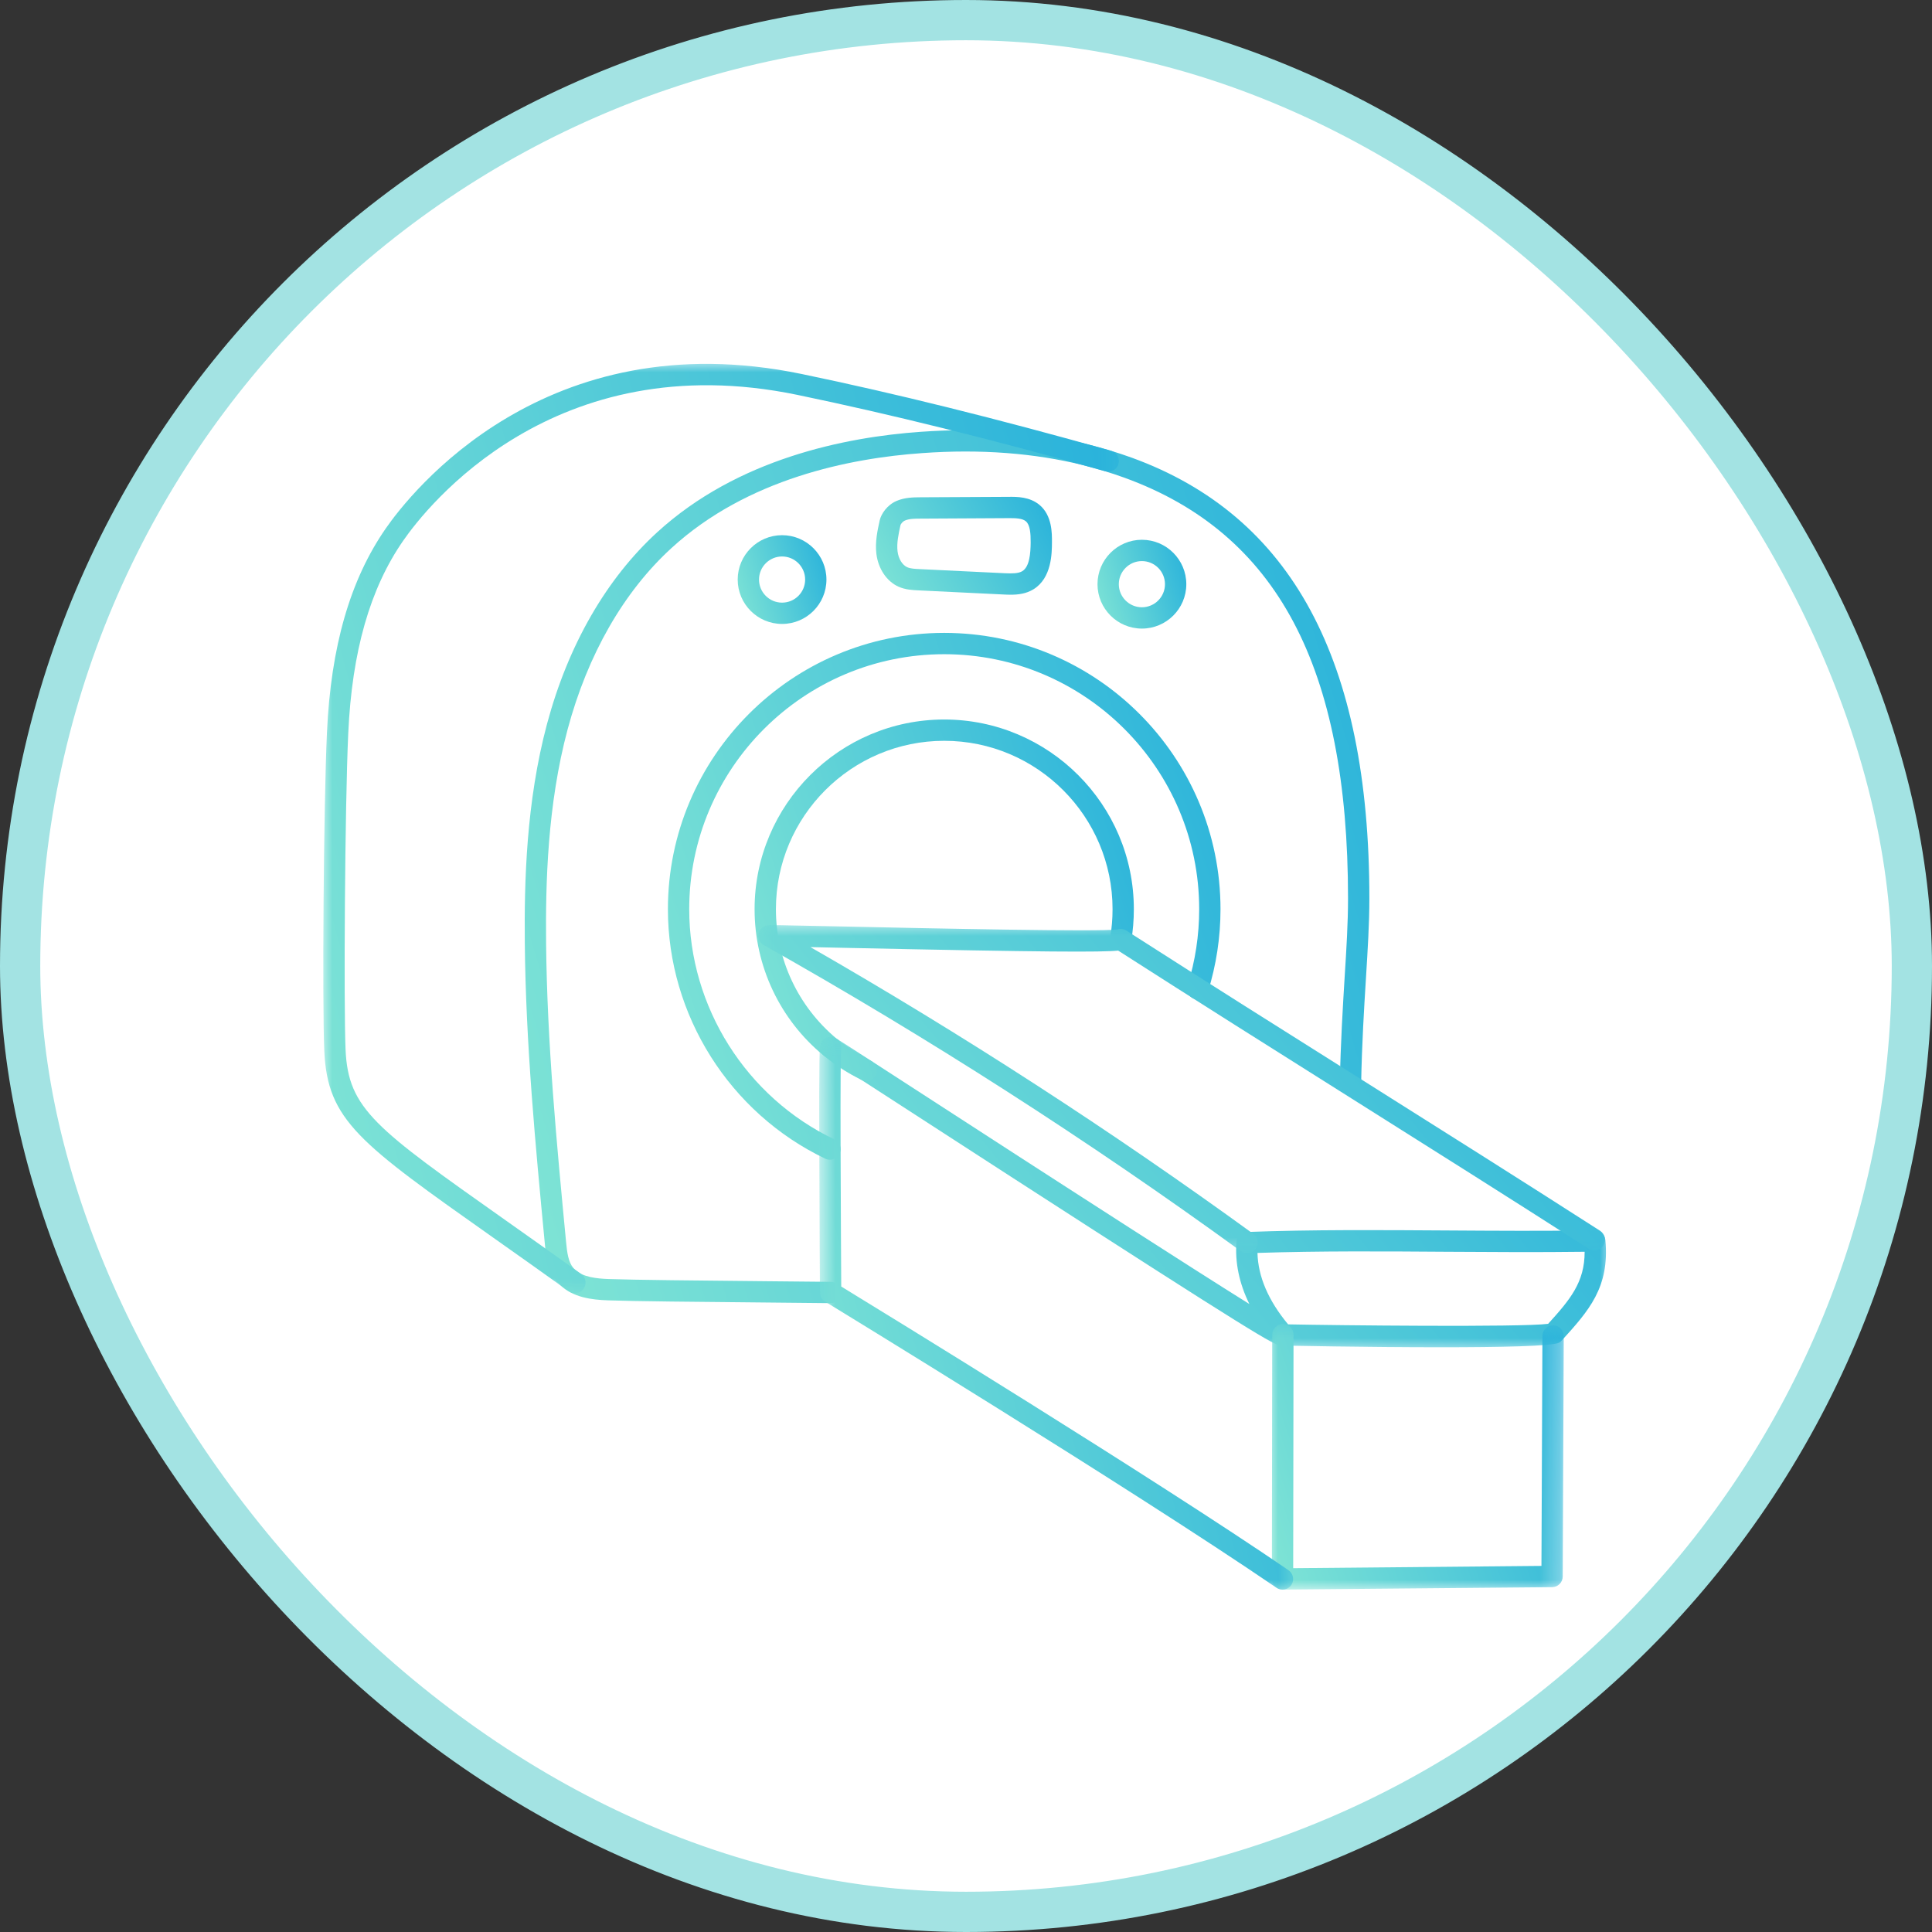 <?xml version="1.0" encoding="utf-8"?>
<svg xmlns="http://www.w3.org/2000/svg" width="96" height="96" viewBox="0 0 96 96" fill="none">
<rect x="0" y="0" width="96" height="96" fill="#333333" stroke="none"/>
<rect x="1" y="1" width="94" height="94" rx="47" fill="white" stroke="#A3E3E3" stroke-width="2"/>
<mask id="mask0_13328_1203" style="mask-type:luminance" maskUnits="userSpaceOnUse" x="40" y="51" width="40" height="17">
<path d="M40.682 51.264H79.989V67.171H40.682V51.264Z" fill="white"/>
</mask>
<g mask="url(#mask0_13328_1203)">
<path d="M64.006 65.807C66.326 65.854 75.615 65.957 76.926 65.78C78.005 64.589 78.743 63.725 78.74 62.2C76.46 62.229 74.14 62.214 71.891 62.2C68.777 62.178 65.563 62.157 62.483 62.257C62.514 63.439 63.026 64.63 64.006 65.807ZM71.596 66.945C67.894 66.945 63.806 66.862 63.734 66.861C63.7 66.861 63.663 66.859 63.639 66.858C63.333 66.852 62.417 66.341 50.078 58.369L42.765 53.635C42.762 53.634 42.759 53.633 42.756 53.63C41.747 52.978 41.172 52.608 41.041 52.527C40.994 52.504 40.953 52.476 40.916 52.443C40.702 52.242 40.689 51.907 40.888 51.693C41.035 51.536 41.255 51.487 41.447 51.553C41.482 51.564 41.515 51.579 41.548 51.597C41.61 51.632 41.869 51.796 43.332 52.742C43.335 52.743 43.339 52.746 43.342 52.748L50.651 57.48C53.013 59.005 59.067 62.916 62.081 64.797C61.576 63.775 61.358 62.727 61.44 61.704C61.462 61.435 61.68 61.227 61.949 61.217C65.201 61.095 68.606 61.12 71.898 61.141C74.31 61.156 76.804 61.174 79.234 61.134C79.501 61.125 79.745 61.339 79.77 61.613C79.991 63.977 78.936 65.139 77.6 66.612C77.564 66.652 77.522 66.687 77.478 66.713C77.171 66.894 74.503 66.945 71.596 66.945Z" fill="url(#paint0_linear_13328_1203)"/>
</g>
<path d="M41.273 64.753C41.271 64.753 41.27 64.753 41.267 64.753L38.081 64.721C34.674 64.691 31.454 64.659 30.221 64.614C29.4 64.586 28.472 64.472 27.83 63.847C27.786 63.805 27.736 63.752 27.687 63.694C27.195 63.11 27.124 62.342 27.071 61.782C26.607 56.907 26.126 51.867 26.077 46.862C26.047 43.828 26.144 39.845 27.182 35.969C28.231 32.053 30.127 28.758 32.661 26.443C36.645 22.802 41.983 21.721 45.756 21.456C48.737 21.243 51.538 21.456 54.079 22.087C54.798 22.264 55.524 22.485 56.238 22.743C64.181 25.631 68.043 32.793 68.043 44.643C68.043 45.889 67.962 47.16 67.872 48.629C67.779 50.132 67.673 51.833 67.635 53.842C67.63 54.134 67.403 54.355 67.096 54.36C66.804 54.356 66.572 54.114 66.576 53.822C66.615 51.789 66.722 50.078 66.814 48.565C66.906 47.112 66.983 45.857 66.983 44.643C66.983 33.135 63.453 26.493 55.875 23.738C55.198 23.493 54.507 23.283 53.824 23.114C51.39 22.51 48.702 22.307 45.83 22.514C42.224 22.765 37.136 23.788 33.375 27.224C30.988 29.403 29.202 32.522 28.204 36.244C27.2 39.995 27.106 43.884 27.135 46.852C27.184 51.812 27.662 56.829 28.125 61.682C28.178 62.248 28.239 62.707 28.492 63.008C28.51 63.029 28.534 63.054 28.558 63.079C28.953 63.461 29.639 63.534 30.259 63.555C31.479 63.599 34.691 63.631 38.092 63.663L41.28 63.694C41.57 63.698 41.805 63.936 41.802 64.229C41.801 64.52 41.565 64.753 41.273 64.753Z" fill="url(#paint1_linear_13328_1203)"/>
<mask id="mask1_13328_1203" style="mask-type:luminance" maskUnits="userSpaceOnUse" x="16" y="18" width="40" height="47">
<path d="M16 18H55.722V64.275H16V18Z" fill="white"/>
</mask>
<g mask="url(#mask1_13328_1203)">
<path d="M28.568 64.261C28.46 64.261 28.353 64.229 28.259 64.162C26.864 63.163 25.627 62.288 24.532 61.515C17.853 56.799 16.267 55.679 16.113 52.209C16.013 49.963 16.075 40.133 16.246 36.395C16.441 32.123 17.399 28.804 19.174 26.25C20.385 24.505 27.08 15.939 39.835 18.584C44.495 19.551 49.525 20.799 55.21 22.4C55.491 22.478 55.655 22.771 55.576 23.052C55.497 23.333 55.203 23.497 54.923 23.418C49.262 21.825 44.256 20.584 39.62 19.621C27.515 17.11 21.187 25.205 20.043 26.855C18.384 29.239 17.489 32.376 17.304 36.443C17.137 40.07 17.075 49.989 17.171 52.161C17.303 55.113 18.653 56.066 25.142 60.649C26.239 61.425 27.478 62.301 28.876 63.302C29.115 63.472 29.169 63.803 28.998 64.041C28.894 64.185 28.732 64.261 28.568 64.261Z" fill="url(#paint2_linear_13328_1203)"/>
</g>
<path d="M41.24 57.627C41.163 57.627 41.086 57.61 41.011 57.576C36.26 55.309 33.188 50.443 33.188 45.178C33.188 37.606 39.347 31.448 46.917 31.448C54.487 31.448 60.646 37.606 60.646 45.178C60.646 46.578 60.434 47.961 60.02 49.289C59.933 49.569 59.637 49.724 59.357 49.637C59.078 49.549 58.922 49.253 59.01 48.973C59.392 47.747 59.587 46.471 59.587 45.178C59.587 38.191 53.903 32.507 46.917 32.507C39.931 32.507 34.247 38.191 34.247 45.178C34.247 50.037 37.081 54.528 41.468 56.619C41.731 56.745 41.843 57.061 41.718 57.325C41.627 57.516 41.437 57.627 41.24 57.627Z" fill="url(#paint3_linear_13328_1203)"/>
<path d="M43.05 53.721C42.957 53.721 42.865 53.696 42.784 53.647C42.137 53.331 41.534 52.945 40.985 52.494C40.96 52.478 40.936 52.461 40.915 52.442C38.751 50.659 37.495 48.004 37.495 45.176C37.495 39.981 41.722 35.752 46.918 35.752C52.114 35.752 56.34 39.981 56.34 45.176C56.34 45.719 56.296 46.259 56.207 46.777C56.157 47.065 55.883 47.26 55.595 47.21C55.307 47.16 55.113 46.886 55.163 46.598C55.242 46.138 55.282 45.659 55.282 45.176C55.282 40.564 51.53 36.81 46.918 36.81C42.306 36.81 38.555 40.564 38.555 45.176C38.555 47.67 39.654 50.013 41.573 51.613C41.589 51.623 41.605 51.634 41.62 51.648C42.122 52.062 42.678 52.418 43.274 52.71C43.335 52.739 43.391 52.781 43.437 52.831C43.637 53.045 43.625 53.38 43.411 53.578C43.309 53.674 43.18 53.721 43.05 53.721Z" fill="url(#paint4_linear_13328_1203)"/>
<mask id="mask2_13328_1203" style="mask-type:luminance" maskUnits="userSpaceOnUse" x="37" y="45" width="43" height="18">
<path d="M37.499 45.763H79.987V62.537H37.499V45.763Z" fill="white"/>
</mask>
<g mask="url(#mask2_13328_1203)">
<path d="M61.965 62.27C61.856 62.27 61.748 62.237 61.654 62.168C54.083 56.667 46.108 51.552 37.954 46.962C37.755 46.851 37.651 46.627 37.692 46.406C37.731 46.184 37.909 46.011 38.133 45.976C38.236 45.961 38.508 45.964 41.968 46.038C46.112 46.128 54.698 46.311 55.517 46.182C55.665 46.131 55.832 46.153 55.968 46.239C59.848 48.728 63.854 51.251 67.729 53.69C71.609 56.136 75.621 58.662 79.509 61.158C79.755 61.316 79.826 61.644 79.669 61.889C79.51 62.135 79.182 62.206 78.938 62.049C75.054 59.556 71.042 57.031 67.164 54.587C63.343 52.18 59.392 49.693 55.561 47.235C54.741 47.317 52.065 47.314 41.946 47.097C41.348 47.084 40.777 47.071 40.269 47.061C47.835 51.404 55.229 56.193 62.277 61.312C62.513 61.483 62.566 61.815 62.394 62.051C62.289 62.195 62.129 62.27 61.965 62.27Z" fill="url(#paint5_linear_13328_1203)"/>
</g>
<mask id="mask3_13328_1203" style="mask-type:luminance" maskUnits="userSpaceOnUse" x="62" y="65" width="16" height="14">
<path d="M62.954 65.722H77.704V78.997H62.954V65.722Z" fill="white"/>
</mask>
<g mask="url(#mask3_13328_1203)">
<path d="M63.729 78.986C63.588 78.986 63.455 78.931 63.355 78.831C63.256 78.733 63.198 78.596 63.199 78.456L63.216 66.326C63.216 66.036 63.452 65.794 63.745 65.794C64.039 65.794 64.275 66.027 64.275 66.32L64.258 77.922L76.594 77.809L76.643 66.379C76.643 66.089 76.881 65.852 77.173 65.852H77.174C77.467 65.854 77.702 66.091 77.702 66.385L77.651 78.338C77.649 78.627 77.416 78.862 77.127 78.865L63.733 78.986C63.73 78.986 63.73 78.986 63.729 78.986Z" fill="url(#paint6_linear_13328_1203)"/>
</g>
<mask id="mask4_13328_1203" style="mask-type:luminance" maskUnits="userSpaceOnUse" x="40" y="51" width="25" height="28">
<path d="M40.682 51.264H64.398V79H40.682V51.264Z" fill="white"/>
</mask>
<g mask="url(#mask4_13328_1203)">
<path d="M63.726 78.989C63.623 78.989 63.519 78.958 63.429 78.896C56.222 73.972 41.149 64.769 40.999 64.676C40.842 64.58 40.745 64.412 40.743 64.228C40.743 64.228 40.718 60.449 40.711 57.099C40.694 52.306 40.735 52.059 40.752 51.966C40.8 51.678 41.073 51.482 41.36 51.532C41.647 51.579 41.84 51.849 41.797 52.133C41.776 52.325 41.758 53.726 41.769 57.095C41.776 59.886 41.796 62.976 41.801 63.927C43.812 65.156 57.312 73.434 64.025 78.022C64.267 78.186 64.328 78.517 64.164 78.758C64.061 78.908 63.895 78.989 63.726 78.989Z" fill="url(#paint7_linear_13328_1203)"/>
</g>
<path d="M44.746 26.088C44.649 26.53 44.548 26.986 44.599 27.398C44.645 27.766 44.834 28.076 45.08 28.185C45.241 28.257 45.468 28.268 45.687 28.278L49.911 28.483C50.275 28.499 50.594 28.504 50.798 28.381C51.158 28.16 51.208 27.502 51.213 26.954C51.215 26.515 51.188 26.081 50.973 25.902C50.799 25.754 50.467 25.743 50.116 25.746L45.74 25.77C45.465 25.771 45.18 25.772 44.969 25.864C44.846 25.915 44.761 26.042 44.746 26.088ZM50.223 29.551C50.093 29.551 49.97 29.546 49.859 29.54L45.636 29.335C45.35 29.322 44.992 29.305 44.65 29.154C44.064 28.892 43.641 28.269 43.548 27.528C43.474 26.935 43.602 26.36 43.712 25.856C43.786 25.533 44.078 25.093 44.553 24.889C44.962 24.716 45.39 24.712 45.736 24.71L50.111 24.688C50.532 24.682 51.166 24.682 51.654 25.09C52.28 25.615 52.274 26.49 52.271 26.96C52.268 27.488 52.26 28.728 51.348 29.284C50.983 29.507 50.578 29.551 50.223 29.551Z" fill="url(#paint8_linear_13328_1203)"/>
<path d="M38.86 27.651C38.229 27.651 37.715 28.166 37.715 28.798C37.715 29.432 38.229 29.945 38.86 29.945C39.494 29.945 40.007 29.432 40.007 28.798C40.007 28.166 39.494 27.651 38.86 27.651ZM38.86 31.003C37.645 31.003 36.656 30.015 36.656 28.798C36.656 27.582 37.645 26.593 38.86 26.593C40.077 26.593 41.065 27.582 41.065 28.798C41.065 30.015 40.077 31.003 38.86 31.003Z" fill="url(#paint9_linear_13328_1203)"/>
<path d="M56.739 27.88C56.108 27.88 55.593 28.395 55.593 29.029C55.593 29.66 56.108 30.175 56.739 30.175C57.373 30.175 57.887 29.66 57.887 29.029C57.887 28.395 57.373 27.88 56.739 27.88ZM56.739 31.234C55.524 31.234 54.534 30.244 54.534 29.029C54.534 27.811 55.524 26.821 56.739 26.821C57.957 26.821 58.947 27.811 58.947 29.029C58.947 30.244 57.957 31.234 56.739 31.234Z" fill="url(#paint10_linear_13328_1203)"/>
<defs>
<linearGradient id="paint0_linear_13328_1203" x1="79.799" y1="51.524" x2="48.493" y2="76.611" gradientUnits="userSpaceOnUse">
<stop stop-color="#27B1DB"/>
<stop offset="1" stop-color="#81E5D5"/>
</linearGradient>
<linearGradient id="paint1_linear_13328_1203" x1="68.043" y1="21.376" x2="17.527" y2="36.841" gradientUnits="userSpaceOnUse">
<stop stop-color="#27B1DB"/>
<stop offset="1" stop-color="#81E5D5"/>
</linearGradient>
<linearGradient id="paint2_linear_13328_1203" x1="55.596" y1="18.081" x2="7.114" y2="31.212" gradientUnits="userSpaceOnUse">
<stop stop-color="#27B1DB"/>
<stop offset="1" stop-color="#81E5D5"/>
</linearGradient>
<linearGradient id="paint3_linear_13328_1203" x1="60.646" y1="31.448" x2="28.087" y2="42.254" gradientUnits="userSpaceOnUse">
<stop stop-color="#27B1DB"/>
<stop offset="1" stop-color="#81E5D5"/>
</linearGradient>
<linearGradient id="paint4_linear_13328_1203" x1="56.34" y1="35.752" x2="33.993" y2="43.168" gradientUnits="userSpaceOnUse">
<stop stop-color="#27B1DB"/>
<stop offset="1" stop-color="#81E5D5"/>
</linearGradient>
<linearGradient id="paint5_linear_13328_1203" x1="79.752" y1="45.969" x2="46.527" y2="73.1" gradientUnits="userSpaceOnUse">
<stop stop-color="#27B1DB"/>
<stop offset="1" stop-color="#81E5D5"/>
</linearGradient>
<linearGradient id="paint6_linear_13328_1203" x1="77.702" y1="65.794" x2="60.671" y2="71.718" gradientUnits="userSpaceOnUse">
<stop stop-color="#27B1DB"/>
<stop offset="1" stop-color="#81E5D5"/>
</linearGradient>
<linearGradient id="paint7_linear_13328_1203" x1="64.256" y1="51.524" x2="35.381" y2="59.358" gradientUnits="userSpaceOnUse">
<stop stop-color="#27B1DB"/>
<stop offset="1" stop-color="#81E5D5"/>
</linearGradient>
<linearGradient id="paint8_linear_13328_1203" x1="52.272" y1="24.686" x2="43.573" y2="29.634" gradientUnits="userSpaceOnUse">
<stop stop-color="#27B1DB"/>
<stop offset="1" stop-color="#81E5D5"/>
</linearGradient>
<linearGradient id="paint9_linear_13328_1203" x1="41.065" y1="26.593" x2="35.789" y2="28.262" gradientUnits="userSpaceOnUse">
<stop stop-color="#27B1DB"/>
<stop offset="1" stop-color="#81E5D5"/>
</linearGradient>
<linearGradient id="paint10_linear_13328_1203" x1="58.947" y1="26.821" x2="53.667" y2="28.492" gradientUnits="userSpaceOnUse">
<stop stop-color="#27B1DB"/>
<stop offset="1" stop-color="#81E5D5"/>
</linearGradient>
</defs>
</svg>